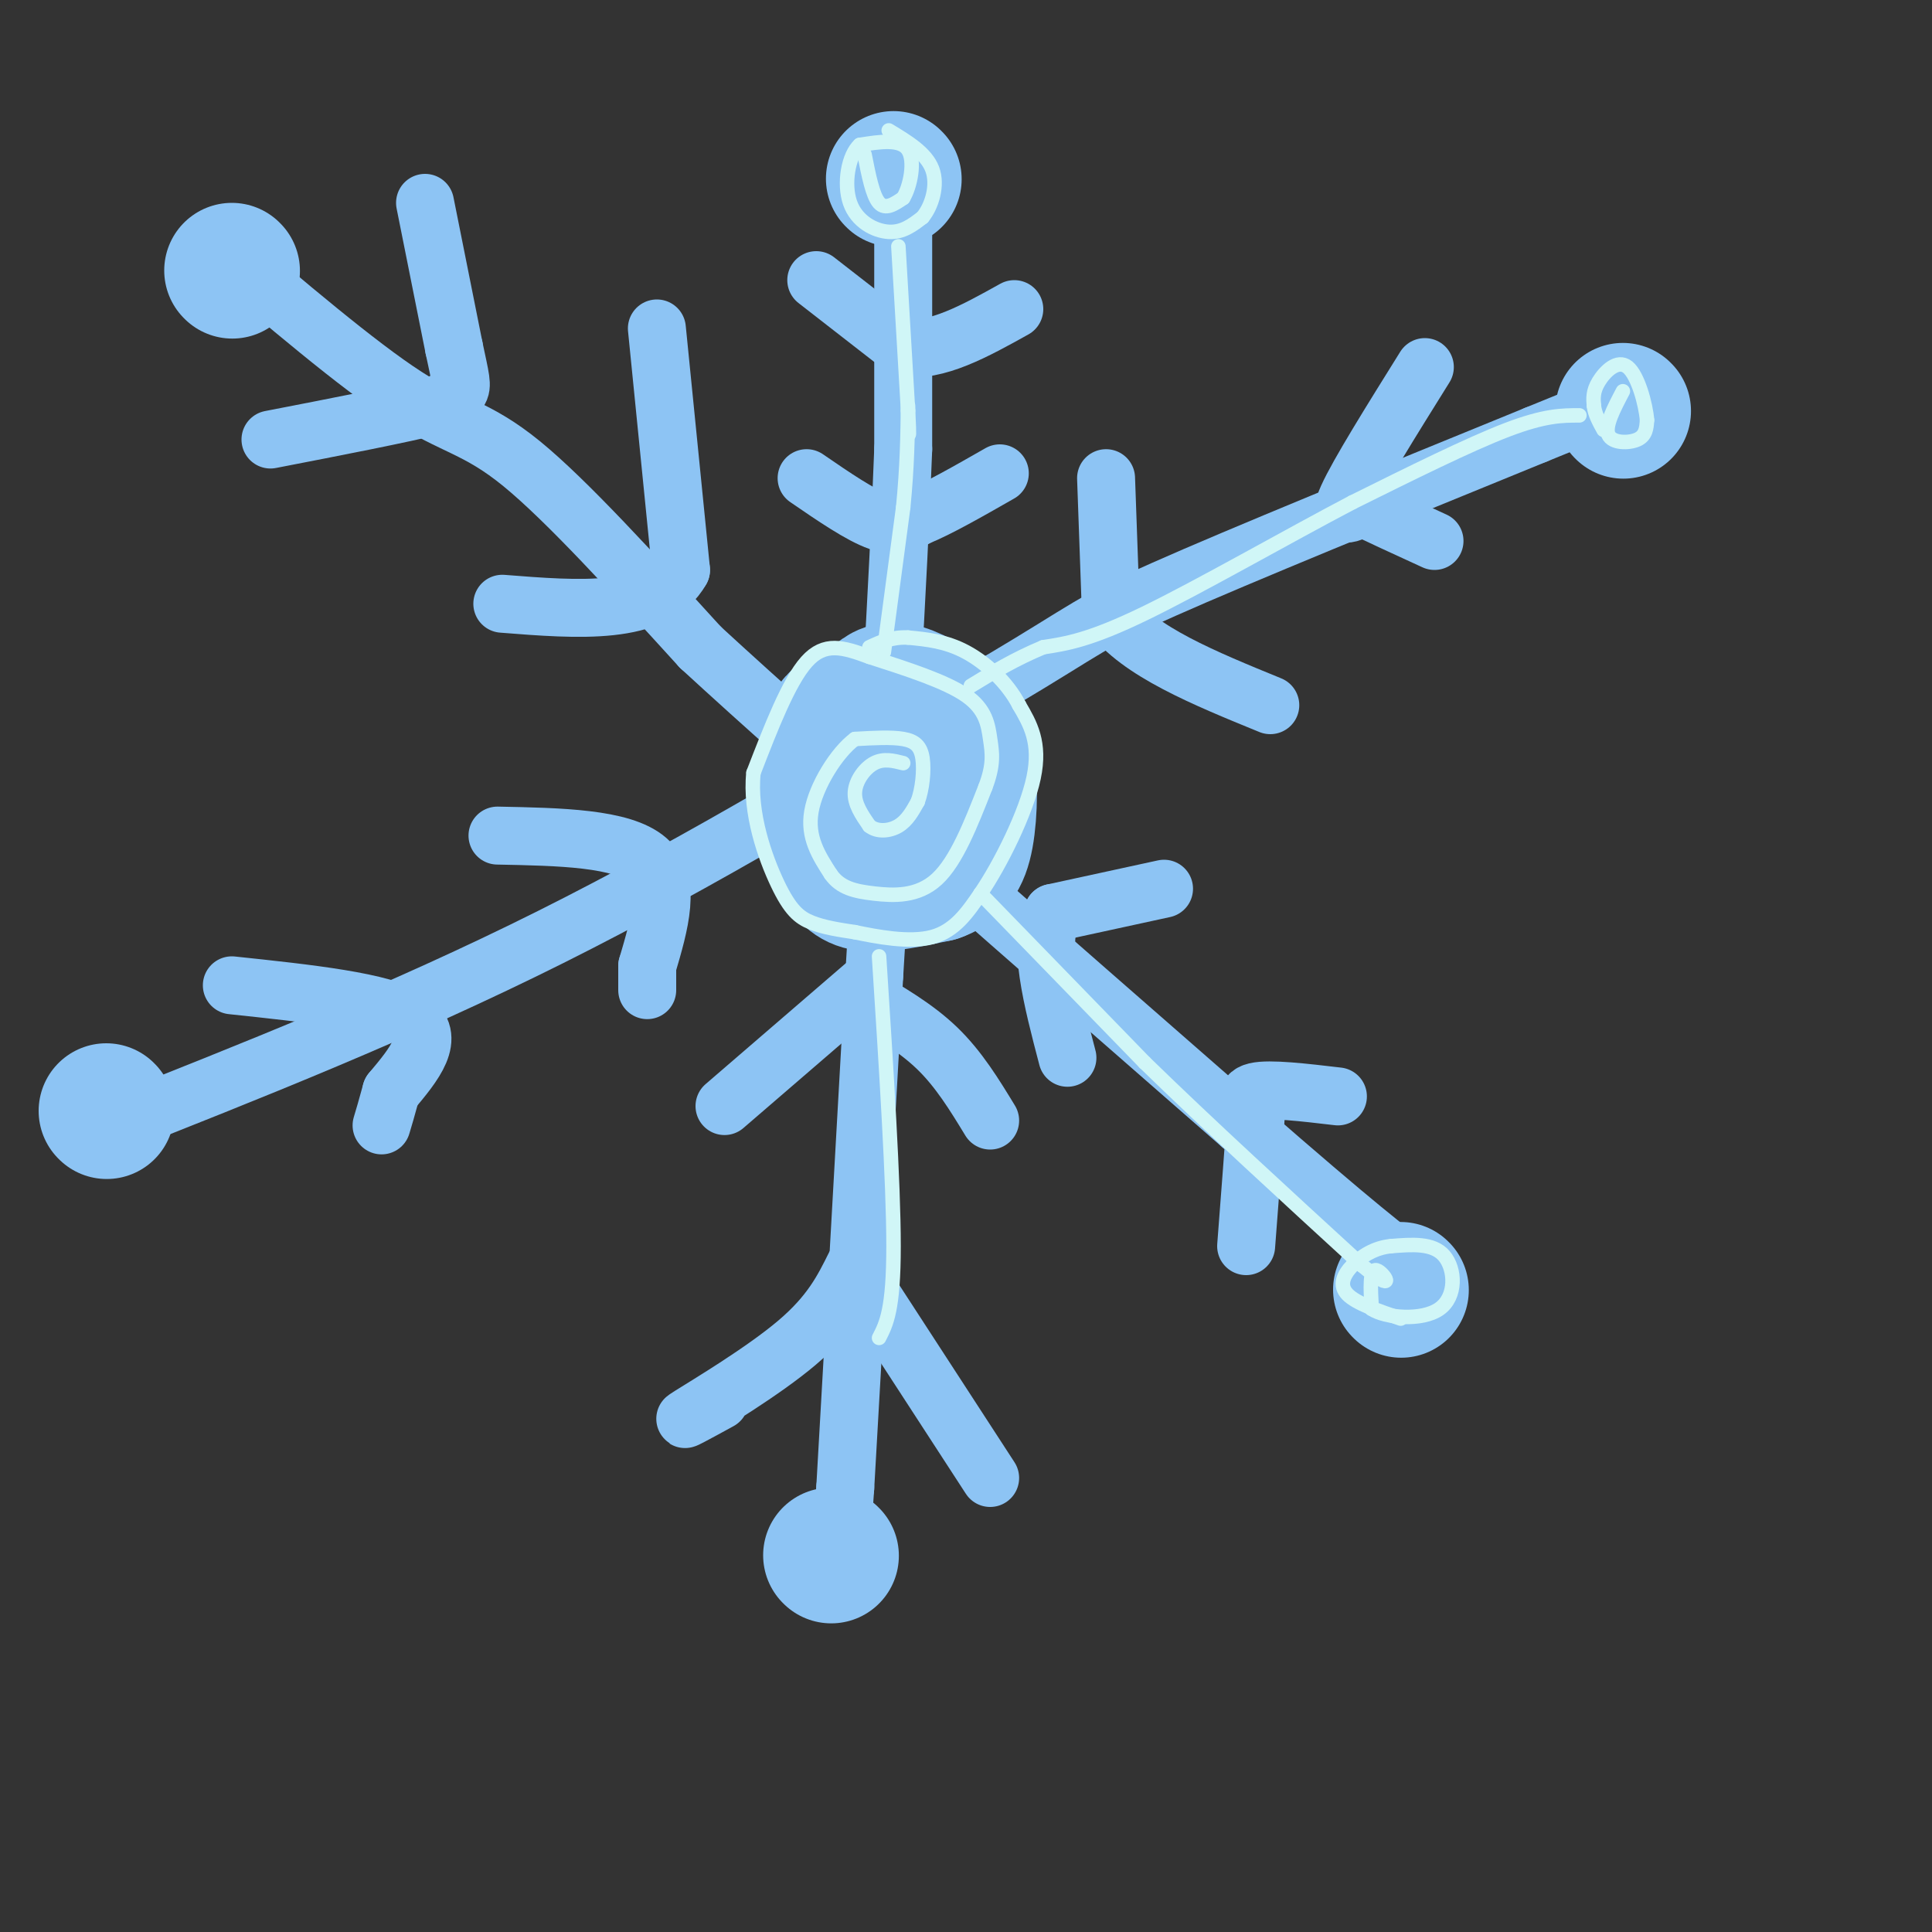 <svg viewBox='0 0 400 400' version='1.1' xmlns='http://www.w3.org/2000/svg' xmlns:xlink='http://www.w3.org/1999/xlink'><rect x="0" y="0" width="400" height="400" fill="#333333" stroke="none"/><g fill='none' stroke='#8DC4F4' stroke-width='12' stroke-linecap='round' stroke-linejoin='round'><path d='M187,40c0.000,0.000 0.000,53.000 0,53'/><path d='M187,93c-1.000,27.000 -3.500,68.000 -6,109'/><path d='M181,202c-2.000,35.833 -4.000,70.917 -6,106'/><path d='M175,308c-1.333,20.000 -1.667,17.000 -2,14'/><path d='M21,234c31.000,-12.250 62.000,-24.500 93,-40c31.000,-15.500 62.000,-34.250 93,-53'/><path d='M207,141c18.600,-11.044 18.600,-12.156 34,-19c15.400,-6.844 46.200,-19.422 77,-32'/><path d='M318,90c15.000,-6.167 14.000,-5.583 13,-5'/><path d='M44,50c15.044,12.800 30.089,25.600 40,32c9.911,6.400 14.689,6.400 24,14c9.311,7.600 23.156,22.800 37,38'/><path d='M145,134c24.833,22.833 68.417,60.917 112,99'/><path d='M257,233c24.667,21.500 30.333,25.750 36,30'/></g>
<g fill='none' stroke='#8DC4F4' stroke-width='28' stroke-linecap='round' stroke-linejoin='round'><path d='M191,147c-6.333,-0.250 -12.667,-0.500 -16,1c-3.333,1.500 -3.667,4.750 -4,8'/><path d='M171,156c-1.037,3.933 -1.628,9.766 -1,14c0.628,4.234 2.477,6.871 4,9c1.523,2.129 2.721,3.751 6,4c3.279,0.249 8.640,-0.876 14,-2'/><path d='M194,181c3.464,-1.202 5.125,-3.208 6,-8c0.875,-4.792 0.964,-12.369 0,-17c-0.964,-4.631 -2.982,-6.315 -5,-8'/><path d='M195,148c-2.556,-2.444 -6.444,-4.556 -9,-5c-2.556,-0.444 -3.778,0.778 -5,2'/><path d='M185,37c0.000,0.000 0.100,0.100 0.1,0.1'/><path d='M336,85c0.000,0.000 0.100,0.100 0.1,0.1'/><path d='M290,267c0.000,0.000 0.100,0.100 0.1,0.1'/><path d='M172,322c0.000,0.000 0.100,0.100 0.1,0.1'/><path d='M22,230c0.000,0.000 0.100,0.100 0.1,0.1'/><path d='M48,56c0.000,0.000 0.100,0.100 0.1,0.1'/></g>
<g fill='none' stroke='#8DC4F4' stroke-width='12' stroke-linecap='round' stroke-linejoin='round'><path d='M88,42c0.000,0.000 6.000,30.000 6,30'/><path d='M94,72c1.378,6.533 1.822,7.867 1,9c-0.822,1.133 -2.911,2.067 -5,3'/><path d='M90,84c-6.500,1.667 -20.250,4.333 -34,7'/><path d='M136,68c0.000,0.000 5.000,50.000 5,50'/><path d='M141,118c-5.333,9.500 -21.167,8.250 -37,7'/><path d='M167,99c5.583,3.833 11.167,7.667 15,9c3.833,1.333 5.917,0.167 8,-1'/><path d='M190,107c4.167,-1.667 10.583,-5.333 17,-9'/><path d='M169,58c0.000,0.000 18.000,14.000 18,14'/><path d='M187,72c6.833,1.000 14.917,-3.500 23,-8'/><path d='M229,99c0.000,0.000 1.000,28.000 1,28'/><path d='M230,127c5.667,7.833 19.333,13.417 33,19'/><path d='M295,76c-6.917,11.083 -13.833,22.167 -16,27c-2.167,4.833 0.417,3.417 3,2'/><path d='M282,105c3.000,1.500 9.000,4.250 15,7'/><path d='M241,184c0.000,0.000 -23.000,5.000 -23,5'/><path d='M218,189c-3.333,5.833 -0.167,17.917 3,30'/><path d='M277,227c-7.083,-0.833 -14.167,-1.667 -17,-1c-2.833,0.667 -1.417,2.833 0,5'/><path d='M260,231c-0.333,5.333 -1.167,16.167 -2,27'/><path d='M179,204c0.000,0.000 -29.000,25.000 -29,25'/><path d='M178,206c5.750,3.333 11.500,6.667 16,11c4.500,4.333 7.750,9.667 11,15'/><path d='M177,262c-2.489,5.022 -4.978,10.044 -12,16c-7.022,5.956 -18.578,12.844 -22,15c-3.422,2.156 1.289,-0.422 6,-3'/><path d='M179,266c0.000,0.000 26.000,40.000 26,40'/><path d='M48,204c15.750,1.667 31.500,3.333 37,7c5.500,3.667 0.750,9.333 -4,15'/><path d='M81,226c-1.000,3.667 -1.500,5.333 -2,7'/><path d='M103,173c12.917,0.250 25.833,0.500 31,5c5.167,4.500 2.583,13.250 0,22'/><path d='M134,200c0.000,4.500 0.000,4.750 0,5'/></g>
<g fill='none' stroke='#D0F6F7' stroke-width='3' stroke-linecap='round' stroke-linejoin='round'><path d='M187,158c-2.022,-0.511 -4.044,-1.022 -6,0c-1.956,1.022 -3.844,3.578 -4,6c-0.156,2.422 1.422,4.711 3,7'/><path d='M180,171c1.622,1.311 4.178,1.089 6,0c1.822,-1.089 2.911,-3.044 4,-5'/><path d='M190,166c0.964,-2.571 1.375,-6.500 1,-9c-0.375,-2.500 -1.536,-3.571 -4,-4c-2.464,-0.429 -6.232,-0.214 -10,0'/><path d='M177,153c-3.733,2.756 -8.067,9.644 -9,15c-0.933,5.356 1.533,9.178 4,13'/><path d='M172,181c2.000,2.869 5.000,3.542 9,4c4.000,0.458 9.000,0.702 13,-3c4.000,-3.702 7.000,-11.351 10,-19'/><path d='M204,163c1.833,-4.762 1.417,-7.167 1,-10c-0.417,-2.833 -0.833,-6.095 -5,-9c-4.167,-2.905 -12.083,-5.452 -20,-8'/><path d='M180,136c-5.511,-2.044 -9.289,-3.156 -13,1c-3.711,4.156 -7.356,13.578 -11,23'/><path d='M156,160c-0.881,8.310 2.417,17.583 5,23c2.583,5.417 4.452,6.976 7,8c2.548,1.024 5.774,1.512 9,2'/><path d='M177,193c4.511,0.933 11.289,2.267 16,1c4.711,-1.267 7.356,-5.133 10,-9'/><path d='M203,185c4.133,-6.067 9.467,-16.733 11,-24c1.533,-7.267 -0.733,-11.133 -3,-15'/><path d='M211,146c-2.378,-4.644 -6.822,-8.756 -11,-11c-4.178,-2.244 -8.089,-2.622 -12,-3'/><path d='M188,132c-3.333,-0.167 -5.667,0.917 -8,2'/><path d='M183,135c0.000,0.000 4.000,-30.000 4,-30'/><path d='M187,105c0.833,-8.500 0.917,-14.750 1,-21'/><path d='M179,32c0.833,4.250 1.667,8.500 3,10c1.333,1.500 3.167,0.250 5,-1'/><path d='M187,41c1.444,-2.333 2.556,-7.667 1,-10c-1.556,-2.333 -5.778,-1.667 -10,-1'/><path d='M178,30c-2.393,2.167 -3.375,8.083 -2,12c1.375,3.917 5.107,5.833 8,6c2.893,0.167 4.946,-1.417 7,-3'/><path d='M191,45c1.933,-2.333 3.267,-6.667 2,-10c-1.267,-3.333 -5.133,-5.667 -9,-8'/><path d='M186,51c0.000,0.000 2.000,34.000 2,34'/><path d='M188,85c0.333,6.333 0.167,5.167 0,4'/><path d='M336,81c-1.889,3.600 -3.778,7.200 -3,9c0.778,1.800 4.222,1.800 6,1c1.778,-0.800 1.889,-2.400 2,-4'/><path d='M341,87c-0.250,-3.226 -1.875,-9.292 -4,-11c-2.125,-1.708 -4.750,0.940 -6,3c-1.250,2.060 -1.125,3.530 -1,5'/><path d='M330,84c0.167,1.667 1.083,3.333 2,5'/><path d='M327,86c-3.583,0.000 -7.167,0.000 -15,3c-7.833,3.000 -19.917,9.000 -32,15'/><path d='M280,104c-13.600,7.133 -31.600,17.467 -43,23c-11.400,5.533 -16.200,6.267 -21,7'/><path d='M216,134c-6.000,2.500 -10.500,5.250 -15,8'/><path d='M203,185c0.000,0.000 34.000,35.000 34,35'/><path d='M237,220c13.167,12.833 29.083,27.417 45,42'/><path d='M282,262c7.711,6.400 4.489,1.400 3,1c-1.489,-0.400 -1.244,3.800 -1,8'/><path d='M284,271c2.821,1.869 10.375,2.542 14,0c3.625,-2.542 3.321,-8.298 1,-11c-2.321,-2.702 -6.661,-2.351 -11,-2'/><path d='M288,258c-3.321,0.298 -6.125,2.042 -8,4c-1.875,1.958 -2.821,4.131 -1,6c1.821,1.869 6.411,3.435 11,5'/><path d='M182,198c1.500,23.417 3.000,46.833 3,60c0.000,13.167 -1.500,16.083 -3,19'/></g>
</svg>